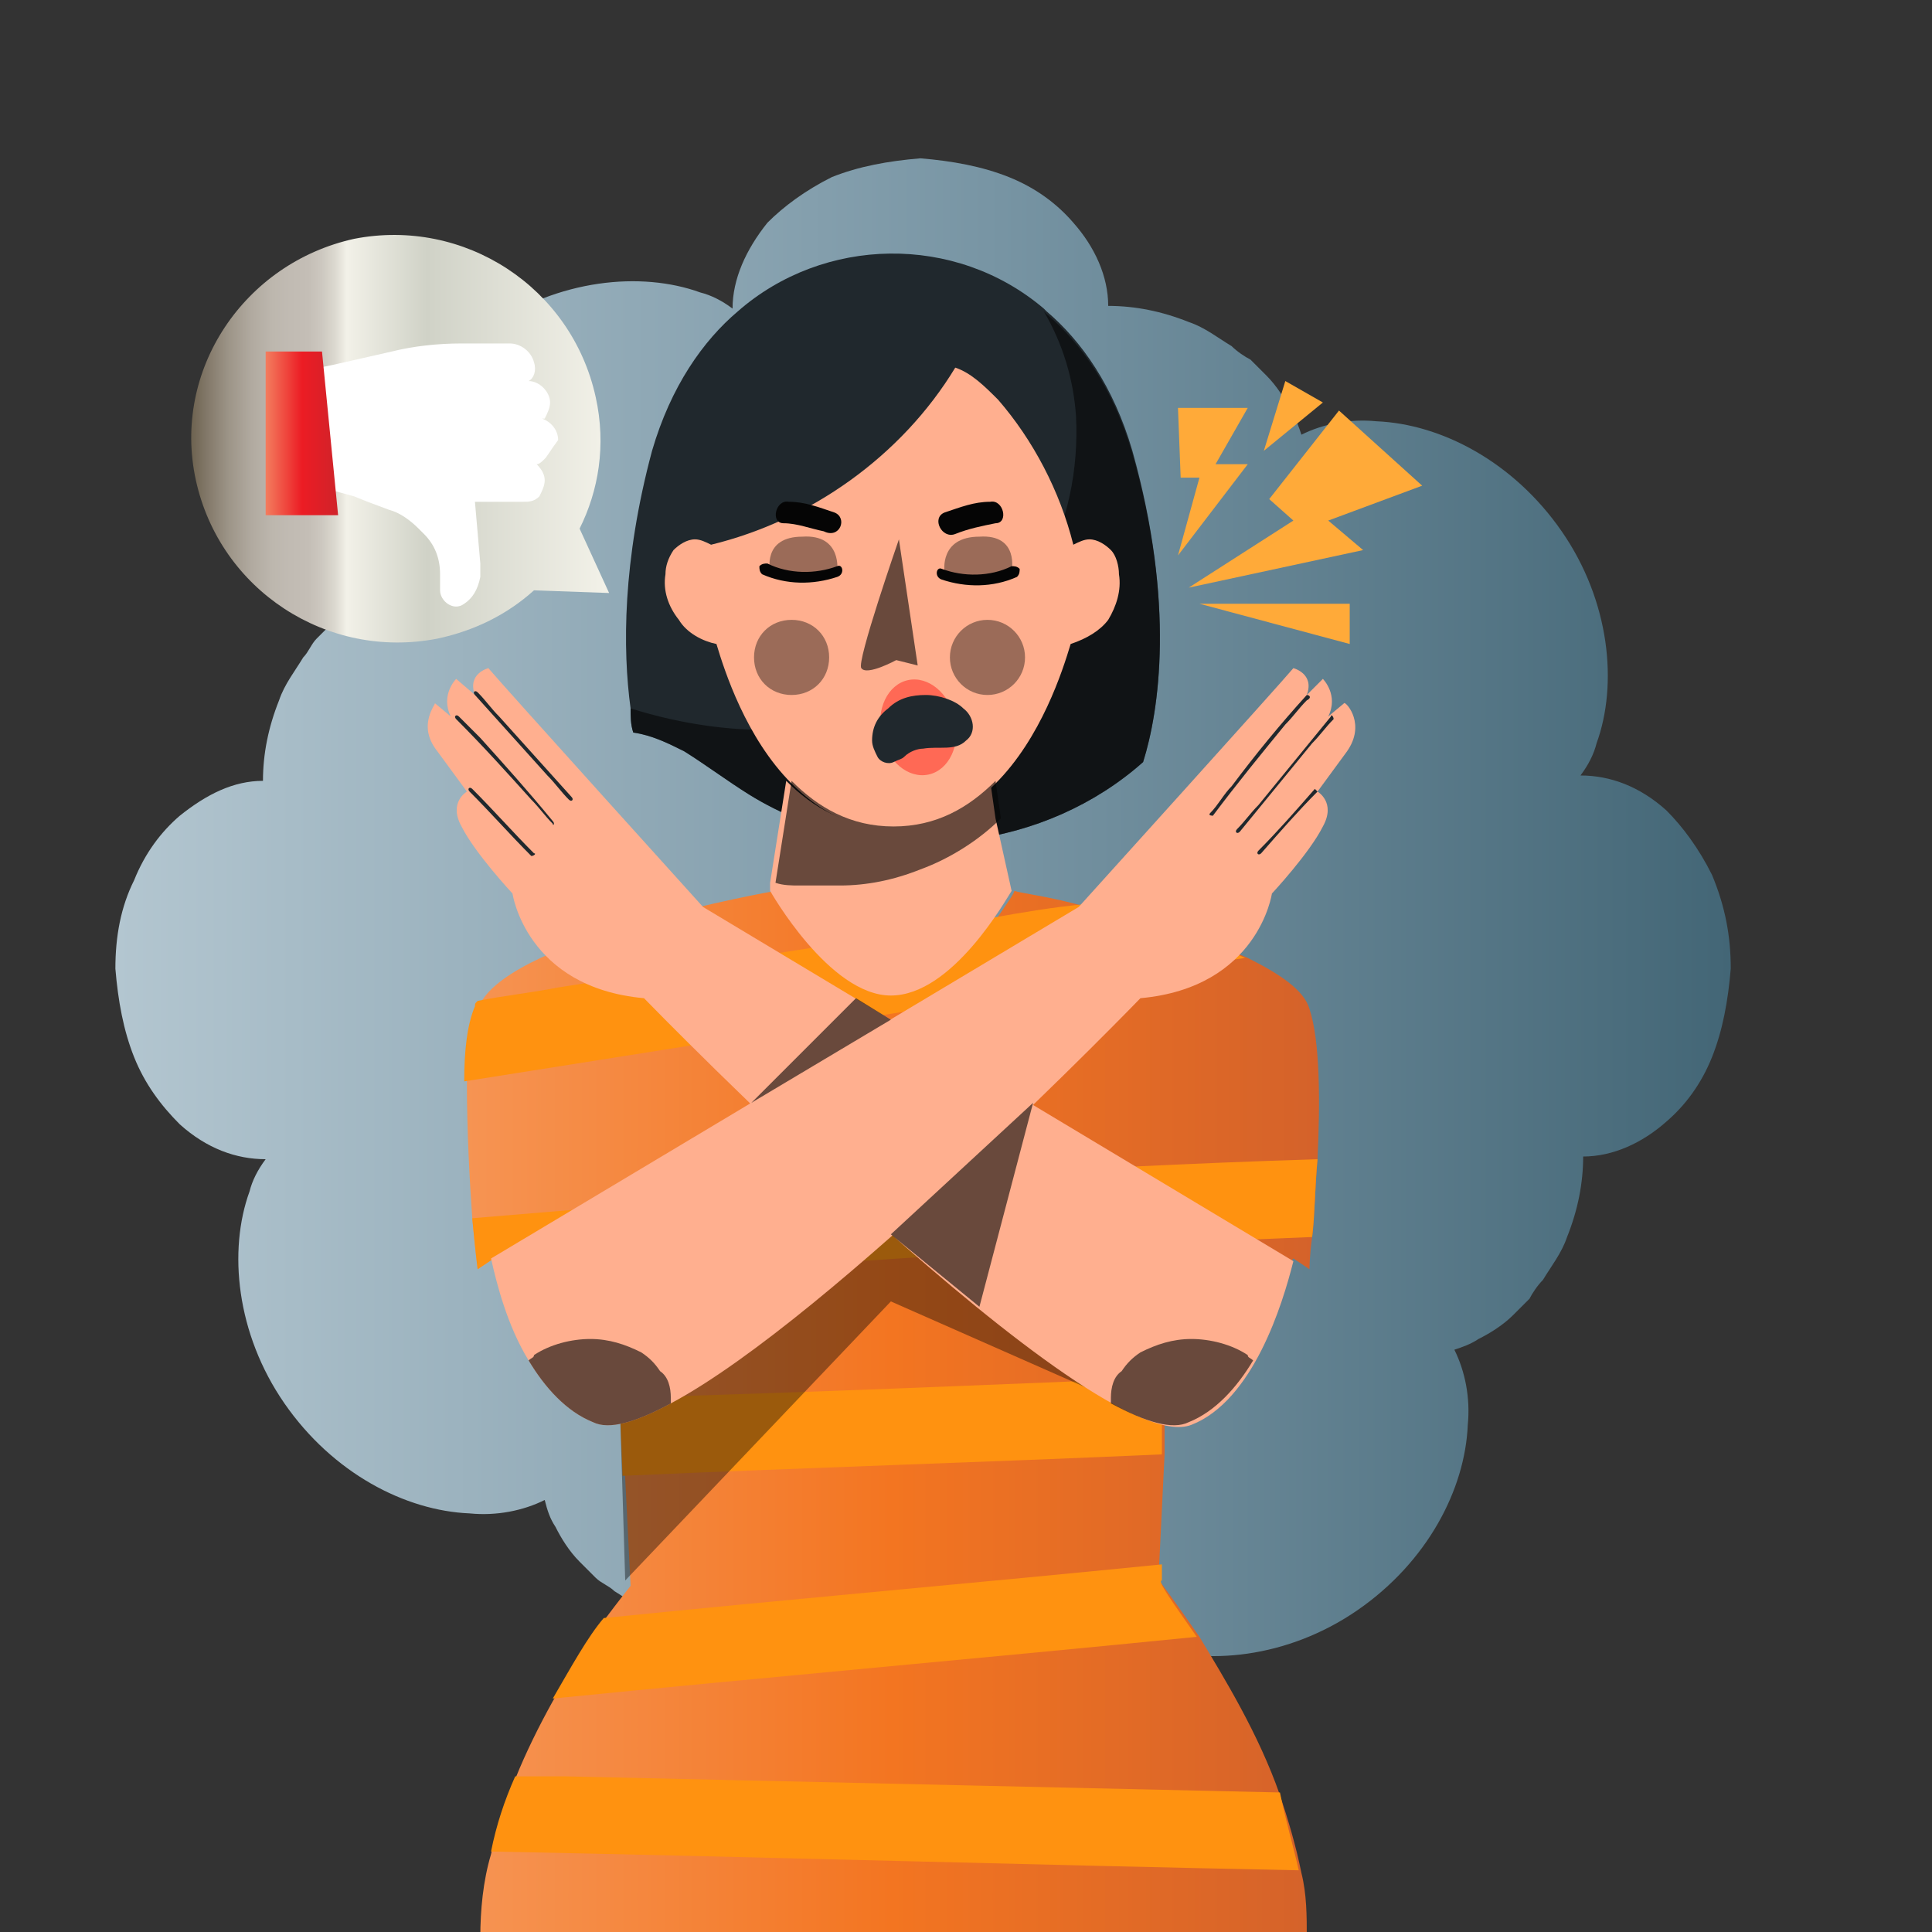 <?xml version="1.0" encoding="utf-8"?>
<!-- Generator: Adobe Illustrator 27.1.1, SVG Export Plug-In . SVG Version: 6.00 Build 0)  -->
<svg version="1.1" id="emoji" xmlns="http://www.w3.org/2000/svg" xmlns:xlink="http://www.w3.org/1999/xlink" x="0px" y="0px"
	 viewBox="0 0 72 72" style="enable-background:new 0 0 72 72;" xml:space="preserve">
<rect x="0" y="0" width="72" height="72" fill="#333333" stroke="none"/>
<style type="text/css">
	.st0{fill:url(#SVGID_1_);}
	.st1{fill:url(#SVGID_00000057863194902532825160000004997021728091807362_);}
	.st2{fill:#FF9210;}
	.st3{opacity:0.4;fill:#050505;}
	.st4{fill:#20282D;}
	.st5{opacity:0.6;fill:#050505;}
	.st6{fill:#FFAF8F;}
	.st7{fill:#FF6955;}
	.st8{fill:#050505;}
	.st9{fill:#FFAA39;}
	.st10{fill:url(#SVGID_00000155127182077085597160000003496775554708841637_);}
	.st11{fill:#FFFFFF;}
	.st12{fill:url(#SVGID_00000060008324057186616860000001934188531714809013_);}
</style>
<g>
	<g>
		<g>
			<g>
				<linearGradient id="SVGID_1_" gradientUnits="userSpaceOnUse" x1="4.347" y1="36.134" x2="64.515" y2="36.134">
					<stop  offset="0" style="stop-color:#B3C6D0"/>
					<stop  offset="0.539" style="stop-color:#7895A4"/>
					<stop  offset="1" style="stop-color:#436676"/>
				</linearGradient>
				<path class="st0" d="M64.5,36.1c-0.1,1.2-0.3,2.3-0.7,3.3c-0.4,1-1,1.8-1.7,2.4c-0.9,0.8-2,1.3-3.1,1.3c0,1-0.2,2-0.6,3
					c-0.2,0.6-0.6,1.1-0.9,1.6c-0.2,0.2-0.4,0.5-0.5,0.7c-0.2,0.2-0.4,0.4-0.6,0.6c-0.4,0.4-0.9,0.7-1.3,0.9
					c-0.3,0.2-0.6,0.3-0.9,0.4c0.4,0.8,0.6,1.8,0.5,2.8c-0.1,2.4-1.5,5.1-4.1,6.9c-2.6,1.8-5.7,2.1-7.9,1.3
					c-0.4-0.1-0.8-0.3-1.2-0.6c0,1.1-0.4,2.2-1.3,3.2c-0.6,0.6-1.4,1.2-2.4,1.7c-1,0.4-2.1,0.6-3.3,0.7c-1.2-0.1-2.3-0.3-3.3-0.7
					c-1-0.4-1.8-1-2.4-1.7c-0.8-0.9-1.3-2-1.3-3.1c-1,0-2-0.2-3-0.6c-0.6-0.2-1.1-0.6-1.6-0.9c-0.2-0.2-0.5-0.3-0.7-0.5
					c-0.2-0.2-0.4-0.4-0.6-0.6c-0.4-0.4-0.7-0.9-0.9-1.3c-0.2-0.3-0.3-0.6-0.4-1c-0.8,0.4-1.8,0.6-2.8,0.5c-2.4-0.1-5.1-1.5-6.9-4.1
					c-1.8-2.6-2.1-5.7-1.3-7.9c0.1-0.4,0.3-0.8,0.6-1.2c-1.1,0-2.2-0.4-3.2-1.3C6,41.2,5.4,40.4,5,39.4c-0.4-1-0.6-2.1-0.7-3.3
					c0-1.2,0.2-2.3,0.7-3.3c0.4-1,1-1.8,1.7-2.4c1-0.8,2-1.3,3.1-1.3c0-1,0.2-2,0.6-3c0.2-0.6,0.6-1.1,0.9-1.6
					c0.2-0.2,0.3-0.5,0.5-0.7c0.2-0.2,0.4-0.4,0.6-0.6c0.4-0.4,0.9-0.7,1.3-0.9c0.3-0.2,0.6-0.3,0.9-0.4c-0.4-0.8-0.6-1.8-0.5-2.8
					c0.1-2.4,1.5-5.1,4.1-6.9c2.6-1.8,5.7-2.1,7.9-1.3c0.4,0.1,0.8,0.3,1.2,0.6c0-1.1,0.5-2.2,1.3-3.2c0.6-0.6,1.4-1.2,2.4-1.7
					c1-0.4,2.1-0.6,3.3-0.7c1.2,0.1,2.3,0.3,3.3,0.7c1,0.4,1.8,1,2.4,1.7c0.8,0.9,1.3,2,1.3,3.1c1,0,2,0.2,3,0.6
					c0.6,0.2,1.1,0.6,1.6,0.9c0.2,0.2,0.5,0.4,0.7,0.5c0.2,0.2,0.4,0.4,0.6,0.6c0.4,0.4,0.7,0.9,0.9,1.3c0.2,0.3,0.3,0.6,0.4,0.9
					c0.8-0.4,1.8-0.6,2.8-0.5c2.4,0.1,5.1,1.5,6.9,4.1c1.8,2.6,2.1,5.7,1.3,7.9c-0.1,0.4-0.3,0.8-0.6,1.2c1.1,0,2.2,0.4,3.2,1.3
					c0.6,0.6,1.2,1.4,1.7,2.4C64.3,33.8,64.5,34.9,64.5,36.1z"/>
			</g>
		</g>
	</g>
</g>
<linearGradient id="SVGID_00000085970321718420838990000006774422131546930307_" gradientUnits="userSpaceOnUse" x1="17.341" y1="52.689" x2="49.118" y2="52.689">
	<stop  offset="0" style="stop-color:#F69453"/>
	<stop  offset="0.5" style="stop-color:#F37521"/>
	<stop  offset="1" style="stop-color:#D4622A"/>
</linearGradient>
<path style="fill:url(#SVGID_00000085970321718420838990000006774422131546930307_);" d="M49.1,43.2c-0.1,1.1-0.1,2.1-0.2,2.9
	c-0.1,0.7-0.1,1.2-0.1,1.2l-0.6-0.4l-3.8,4.4l-0.1,0.1l-0.9,1l0,0.6l0,1.2l-0.2,4.1l0,0.6c0,0,0.6,0.8,1.5,2.1
	c0.9,1.5,2.2,3.6,3,5.9c0.3,0.9,0.6,1.9,0.8,2.9c0.2,0.8,0.2,1.6,0.2,2.4H17.9c0-1,0.1-2.1,0.4-3.1c0.2-1,0.5-1.9,0.9-2.8
	c0.4-1,0.9-2,1.4-2.9c0.7-1.2,1.3-2.3,1.9-3c0.6-0.8,1-1.3,1-1.3l-0.2-4l-0.1-2.6l-0.2-0.3l-1.9-2.2L19.3,48l-0.9-1.1l-0.6,0.4
	c0,0-0.1-0.8-0.2-1.9c-0.1-1.4-0.2-3.3-0.2-5c0-1.1,0.1-2.1,0.4-2.8c0-0.1,0-0.1,0.1-0.2c1.3-2.5,11-4.2,11-4.2s0.6,1.1,1.6,2.2
	c0.8,0.9,1.8,1.7,2.9,1.7l0,0c1.5,0,2.9-1.6,3.7-2.8c0.4-0.6,0.7-1,0.7-1.1c0.3,0.1,1.3,0.2,2.7,0.6c1.8,0.4,4.2,1.1,6,1.9
	c1.2,0.6,2.1,1.2,2.3,1.9C49.2,38.8,49.2,41.1,49.1,43.2z"/>
<path class="st2" d="M46.4,35.7l-0.7,0.1c-9.5,1.5-18.9,3-28.4,4.5c0-1.1,0.1-2.1,0.4-2.8c0-0.1,0-0.1,0.1-0.2c1-0.2,2-0.3,3-0.5
	c3.2-0.5,6.4-1,9.6-1.5c0.8,0.9,1.8,1.7,2.9,1.7l0,0c1.5,0,2.9-1.6,3.7-2.8c1.1-0.2,2.3-0.4,3.4-0.5C42.3,34.2,44.7,34.9,46.4,35.7z
	"/>
<path class="st2" d="M49.1,43.2c-0.1,1.1-0.1,2.1-0.2,2.9c-9.9,0.4-19.7,1-29.6,1.9l-0.9-1.1l-0.6,0.4c0,0-0.1-0.8-0.2-1.9
	c1.2-0.1,2.4-0.2,3.6-0.3C30.4,44.1,39.7,43.5,49.1,43.2z"/>
<path class="st2" d="M44.3,51.3L44.3,51.3l-1,1.1l0,0.6l0,1.2c-6.7,0.3-13.4,0.5-20.1,0.8l-0.1-2.6l-0.2-0.3
	C30,51.9,37.2,51.6,44.3,51.3z"/>
<path class="st2" d="M44.6,61c-8,0.8-16,1.5-24,2.3c0.7-1.2,1.3-2.3,1.9-3c6.9-0.7,13.8-1.3,20.8-2l0,0.6
	C43.1,58.9,43.7,59.7,44.6,61z"/>
<path class="st2" d="M48.4,69.7c-10-0.2-20.1-0.5-30.1-0.7c0.2-1,0.5-1.9,0.9-2.8c0.6,0,1.2,0,1.9,0c8.9,0.2,17.7,0.4,26.6,0.6
	C47.9,67.8,48.2,68.8,48.4,69.7z"/>
<polygon class="st3" points="44.3,51.4 43.4,52.4 43.4,53 33.2,48.5 23.3,58.9 23.1,52.4 20.9,49.9 20.5,48.3 33.3,41.5 "/>
<g>
	<path class="st4" d="M42.6,28.4c-1.8,1.6-4.1,2.6-6.5,2.9c-2.8,0.4-5.8-0.2-8.2-1.7c-0.8-0.5-1.6-1.1-2.4-1.6
		c-0.6-0.3-1.2-0.6-1.9-0.7c-0.1-0.3-0.1-0.6-0.1-0.9c-0.3-2.2-0.3-5.5,0.8-9.6c0.7-2.4,1.9-4.1,3.2-5.2c3.2-2.8,8.1-2.9,11.4-0.1
		c0,0,0.1,0.1,0.1,0.1c1.3,1.1,2.5,2.8,3.2,5.2C43.8,22.5,43.2,26.5,42.6,28.4z"/>
	<path class="st5" d="M42.6,28.4c-1.8,1.6-4.1,2.6-6.5,2.9c-2.8,0.4-5.8-0.2-8.2-1.7c-0.8-0.5-1.6-1.1-2.4-1.6
		c-0.6-0.3-1.2-0.6-1.9-0.7c-0.1-0.3-0.1-0.6-0.1-0.9c1.6,0.5,3.3,0.8,5,0.8c2.2-0.1,4.3-0.6,6.1-1.7c1.7-1,3.2-2.5,4.2-4.2
		c1-1.8,1.4-3.8,1.3-5.8c-0.1-1.4-0.5-2.7-1.2-3.9c0,0,0.1,0.1,0.1,0.1c1.3,1.1,2.5,2.8,3.2,5.2C43.8,22.5,43.2,26.5,42.6,28.4z"/>
	<path class="st6" d="M37.7,33.2C37.7,33.2,37.7,33.2,37.7,33.2c-0.2,0.3-2.2,3.9-4.5,3.9l0,0c-2.3,0-4.5-3.9-4.5-3.9l0-0.3l0.6-3.8
		c1,1,2.2,1.7,3.8,1.7l0,0c1.6,0,2.8-0.7,3.8-1.7l0.2,1.4L37.7,33.2z"/>
	<path class="st6" d="M41.3,23.1c-0.3,0.4-0.8,0.7-1.4,0.9c-0.3,1-1.1,3.5-2.8,5.2c-1,1-2.2,1.7-3.8,1.7l0,0c-1.6,0-2.8-0.7-3.8-1.7
		c-1.7-1.7-2.5-4.2-2.8-5.2c-0.5-0.1-1.1-0.4-1.4-0.9c-0.4-0.5-0.6-1.1-0.5-1.7c0-0.3,0.1-0.6,0.3-0.9c0.2-0.2,0.5-0.4,0.8-0.4
		c0.2,0,0.4,0.1,0.6,0.2c3.7-0.9,7.1-3.3,9.1-6.6c0.6,0.2,1.1,0.7,1.6,1.2c1.3,1.5,2.3,3.4,2.8,5.4c0.2-0.1,0.4-0.2,0.6-0.2
		c0.3,0,0.6,0.2,0.8,0.4c0.2,0.2,0.3,0.6,0.3,0.9C41.8,22,41.6,22.6,41.3,23.1z"/>
	<path class="st3" d="M30.9,24.5c0,0.8-0.6,1.4-1.4,1.4c-0.8,0-1.4-0.6-1.4-1.4s0.6-1.4,1.4-1.4C30.3,23.1,30.9,23.7,30.9,24.5z"/>
	<path class="st3" d="M31.2,21.3c-1.4,0.4-2.5,0-2.5,0s-0.3-1.3,1.2-1.3C31.4,19.9,31.2,21.3,31.2,21.3z"/>
	<circle class="st3" cx="36.8" cy="24.5" r="1.4"/>
	<path class="st3" d="M37.7,21.3c0,0-1.2,0.4-2.5,0c0,0-0.2-1.3,1.3-1.3C38,19.9,37.7,21.3,37.7,21.3z"/>
	<path class="st5" d="M34.2,24.8l-0.7-4.7c0,0-1.6,4.6-1.4,4.8c0.2,0.3,1.3-0.3,1.3-0.3L34.2,24.8z"/>
	<ellipse transform="matrix(0.977 -0.215 0.215 0.977 -5.018 7.982)" class="st7" cx="34.2" cy="27.1" rx="1.4" ry="1.8"/>
	<path class="st5" d="M37.3,30.5c-0.8,0.8-1.9,1.5-3,1.9c-1,0.4-2,0.6-3,0.6c-0.5,0-1,0-1.5,0c-0.3,0-0.6,0-0.9-0.1l0.6-3.8
		c1,1,2.2,1.7,3.8,1.7l0,0c1.6,0,2.8-0.7,3.8-1.7L37.3,30.5z"/>
	<path class="st4" d="M36,27.6c-0.4,0.4-1,0.2-1.6,0.3h0c-0.2,0-0.5,0.1-0.7,0.3c-0.1,0.1-0.2,0.1-0.4,0.2c-0.2,0.1-0.5,0-0.6-0.2
		c-0.1-0.2-0.2-0.4-0.2-0.6c0-0.5,0.2-0.9,0.6-1.2c0.4-0.4,0.9-0.5,1.4-0.5c0.5,0,1.1,0.2,1.4,0.5C36.3,26.7,36.4,27.3,36,27.6z"/>
	<path class="st8" d="M31.2,21.1c-0.8,0.3-1.8,0.3-2.6-0.1c-0.1,0-0.2,0-0.3,0.1c0,0.1,0,0.2,0.1,0.3c0.9,0.4,1.9,0.4,2.8,0.1
		C31.5,21.4,31.4,21,31.2,21.1z"/>
	<path class="st8" d="M35.1,21.2c0.8,0.3,1.8,0.3,2.6-0.1c0.1,0,0.2,0,0.3,0.1c0,0.1,0,0.2-0.1,0.3c-0.9,0.4-1.9,0.4-2.8,0.1
		C34.8,21.5,34.9,21.1,35.1,21.2z"/>
	<path class="st8" d="M35.2,19.1c0.6-0.2,1.1-0.4,1.7-0.4c0.5-0.1,0.7,0.8,0.2,0.8c-0.5,0.1-1,0.2-1.5,0.4
		C35.1,20.1,34.7,19.3,35.2,19.1z"/>
	<path class="st8" d="M31.1,19.1c-0.6-0.2-1.1-0.4-1.7-0.4c-0.5-0.1-0.7,0.8-0.2,0.8c0.5,0,1,0.2,1.5,0.3
		C31.3,20.1,31.6,19.3,31.1,19.1z"/>
</g>
<g>
	<path class="st6" d="M50.2,28l-1.1,1.5c0,0,0.7,0.4,0.2,1.3c-0.5,1-1.9,2.5-1.9,2.5s-0.5,3.5-4.9,3.9c0,0-11.5,11.9-17.5,15.1
		c-1.3,0.7-2.3,1-2.9,0.7c-1-0.4-1.8-1.3-2.4-2.3c-0.8-1.3-1.2-2.9-1.4-3.8l21.9-13.1c0,0,7.5-8.3,8-8.9c0,0,0.8,0.2,0.5,1l0.6-0.6
		c0,0,0.6,0.6,0.2,1.4l0.6-0.5C50.2,26.2,50.9,27,50.2,28z"/>
	<path class="st6" d="M16.3,28l1.1,1.5c0,0-0.7,0.4-0.2,1.3c0.5,1,1.9,2.5,1.9,2.5s0.5,3.5,4.9,3.9c0,0,16.8,17.3,20.4,15.9
		c2.3-0.9,3.4-4.5,3.8-6.1L26.2,33.8c0,0-7.5-8.3-8-8.9c0,0-0.8,0.2-0.5,1L17,25.3c0,0-0.6,0.6-0.2,1.4l-0.6-0.5
		C16.3,26.2,15.5,27,16.3,28z"/>
	<path class="st5" d="M25,52.1c0,0.1,0,0.1,0,0.2c-1.3,0.7-2.3,1-2.9,0.7c-1-0.4-1.8-1.3-2.4-2.3c0.1-0.1,0.2-0.1,0.2-0.2
		c0.6-0.4,1.4-0.6,2.1-0.6c0.7,0,1.3,0.2,1.9,0.5c0.3,0.2,0.5,0.4,0.7,0.7C24.9,51.3,25,51.7,25,52.1z"/>
	<path class="st5" d="M41.4,52.1c0,0.1,0,0.1,0,0.2c1.3,0.7,2.3,1,2.9,0.7c1-0.4,1.8-1.3,2.4-2.3c-0.1-0.1-0.2-0.1-0.2-0.2
		c-0.6-0.4-1.4-0.6-2.1-0.6c-0.7,0-1.3,0.2-1.9,0.5c-0.3,0.2-0.5,0.4-0.7,0.7C41.5,51.3,41.4,51.7,41.4,52.1z"/>
	<polyline class="st5" points="33.2,46 38.5,41.1 36.5,48.7 33.2,46 	"/>
	<polygon class="st5" points="28,41.1 33.2,38 31.9,37.2 	"/>
	<path class="st4" d="M48.7,25.9c-1,1.1-1.9,2.2-2.8,3.4c-0.3,0.3-0.5,0.7-0.8,1c-0.1,0.1,0.1,0.1,0.1,0.1c0.9-1.2,1.8-2.3,2.7-3.4
		c0.3-0.3,0.5-0.6,0.8-0.9C48.9,26,48.8,25.9,48.7,25.9z"/>
	<path class="st4" d="M49.6,26.7c-0.9,1.1-1.8,2.2-2.7,3.3c-0.3,0.3-0.5,0.6-0.8,0.9c-0.1,0.1,0,0.2,0.1,0.1
		c0.9-1.1,1.8-2.2,2.7-3.3c0.3-0.3,0.5-0.6,0.8-0.9C49.7,26.7,49.6,26.6,49.6,26.7z"/>
	<path class="st4" d="M49,29.4c-0.7,0.8-1.4,1.6-2.1,2.3c-0.1,0.1,0,0.2,0.1,0.1c0.7-0.8,1.4-1.6,2.1-2.3C49.1,29.5,49,29.4,49,29.4
		z"/>
	<path class="st4" d="M19.9,31.8c-0.8-0.8-1.5-1.6-2.3-2.4c-0.1-0.1-0.2,0-0.1,0.1c0.8,0.8,1.5,1.6,2.3,2.4
		C19.9,31.9,20,31.8,19.9,31.8z"/>
	<path class="st4" d="M20.6,30.6c-0.9-1.1-1.8-2.1-2.7-3.1c-0.3-0.3-0.6-0.6-0.8-0.8c-0.1-0.1-0.2,0-0.1,0.1c1,1,1.9,2,2.8,3
		c0.3,0.3,0.5,0.6,0.8,0.9C20.6,30.8,20.7,30.7,20.6,30.6z"/>
	<path class="st4" d="M21.3,29.7c-0.9-1-1.8-2-2.7-3c-0.3-0.3-0.5-0.6-0.8-0.9c-0.1-0.1-0.2,0-0.1,0.1c0.9,1,1.8,2,2.7,3
		c0.3,0.3,0.5,0.6,0.8,0.9C21.3,29.9,21.4,29.8,21.3,29.7z"/>
</g>
<g>
	<polygon class="st9" points="49.9,15.3 53,18.1 49.5,19.4 50.8,20.5 44.3,21.9 48.2,19.4 47.3,18.6 	"/>
	<polygon class="st9" points="43.9,15.2 46.5,15.2 45.3,17.3 46.5,17.3 43.9,20.7 44.7,17.8 44,17.8 	"/>
	<polygon class="st9" points="44.7,22.5 50.3,22.5 50.3,24 	"/>
	<polygon class="st9" points="47.1,16.8 47.9,14.2 49.3,15 	"/>
</g>
<g>
	
		<linearGradient id="SVGID_00000135676677588722026940000018094657201005537411_" gradientUnits="userSpaceOnUse" x1="7.177" y1="16.439" x2="22.702" y2="16.439">
		<stop  offset="0" style="stop-color:#6F6452"/>
		<stop  offset="3.129157e-02" style="stop-color:#817767"/>
		<stop  offset="8.796528e-02" style="stop-color:#9D9588"/>
		<stop  offset="0.142" style="stop-color:#B1AAA0"/>
		<stop  offset="0.193" style="stop-color:#BDB7AE"/>
		<stop  offset="0.236" style="stop-color:#C1BBB3"/>
		<stop  offset="0.278" style="stop-color:#C4BEB6"/>
		<stop  offset="0.311" style="stop-color:#CDC8C0"/>
		<stop  offset="0.342" style="stop-color:#DCD9D0"/>
		<stop  offset="0.37" style="stop-color:#F2F1E8"/>
		<stop  offset="0.371" style="stop-color:#F2F1E8"/>
		<stop  offset="0.562" style="stop-color:#D0D2C7"/>
		<stop  offset="0.989" style="stop-color:#F2F1E8"/>
	</linearGradient>
	<path style="fill:url(#SVGID_00000135676677588722026940000018094657201005537411_);" d="M21.6,19.7l1.1,2.4l-2.8-0.1
		c-1,0.9-2.2,1.5-3.6,1.8c-4.1,0.8-8.1-1.8-9-5.9s1.8-8.1,5.9-9c4.1-0.8,8.1,1.8,9,5.9C22.6,16.6,22.3,18.3,21.6,19.7z"/>
	<g>
		<path class="st11" d="M20.3,17.1c-0.1,0.1-0.2,0.2-0.3,0.2c0.2,0.2,0.3,0.4,0.3,0.6c0,0.2-0.1,0.4-0.2,0.6
			c-0.2,0.2-0.4,0.2-0.6,0.2h-1.8l0.2,2.3c0,0.2,0,0.4,0,0.5c-0.1,0.5-0.3,0.8-0.6,1c-0.4,0.3-0.9-0.1-0.9-0.5v-0.6
			c0-0.6-0.2-1.1-0.6-1.5l-0.2-0.2c-0.3-0.3-0.7-0.6-1.1-0.7l-0.8-0.3l-0.5-0.2L11.4,18v-4.2l1-0.2l2.2-0.5c0.8-0.2,1.7-0.3,2.6-0.3
			h1.8c0.4,0,0.8,0.3,0.9,0.7c0.1,0.3,0,0.6-0.2,0.7c0,0,0,0,0,0c0.4,0,0.8,0.4,0.8,0.8c0,0.2-0.1,0.4-0.2,0.6c0,0,0,0-0.1,0
			c0.3,0.1,0.6,0.4,0.6,0.8C20.5,16.8,20.4,17,20.3,17.1z"/>
		
			<linearGradient id="SVGID_00000067935835385377785870000011025294844877941162_" gradientUnits="userSpaceOnUse" x1="9.883" y1="16.107" x2="12.632" y2="16.107">
			<stop  offset="0" style="stop-color:#F37E5F"/>
			<stop  offset="0.5" style="stop-color:#EC1C24"/>
			<stop  offset="1" style="stop-color:#CF232A"/>
		</linearGradient>
		<polygon style="fill:url(#SVGID_00000067935835385377785870000011025294844877941162_);" points="12.6,19.2 9.9,19.2 9.9,13.1 
			12,13.1 		"/>
	</g>
</g>
</svg>
